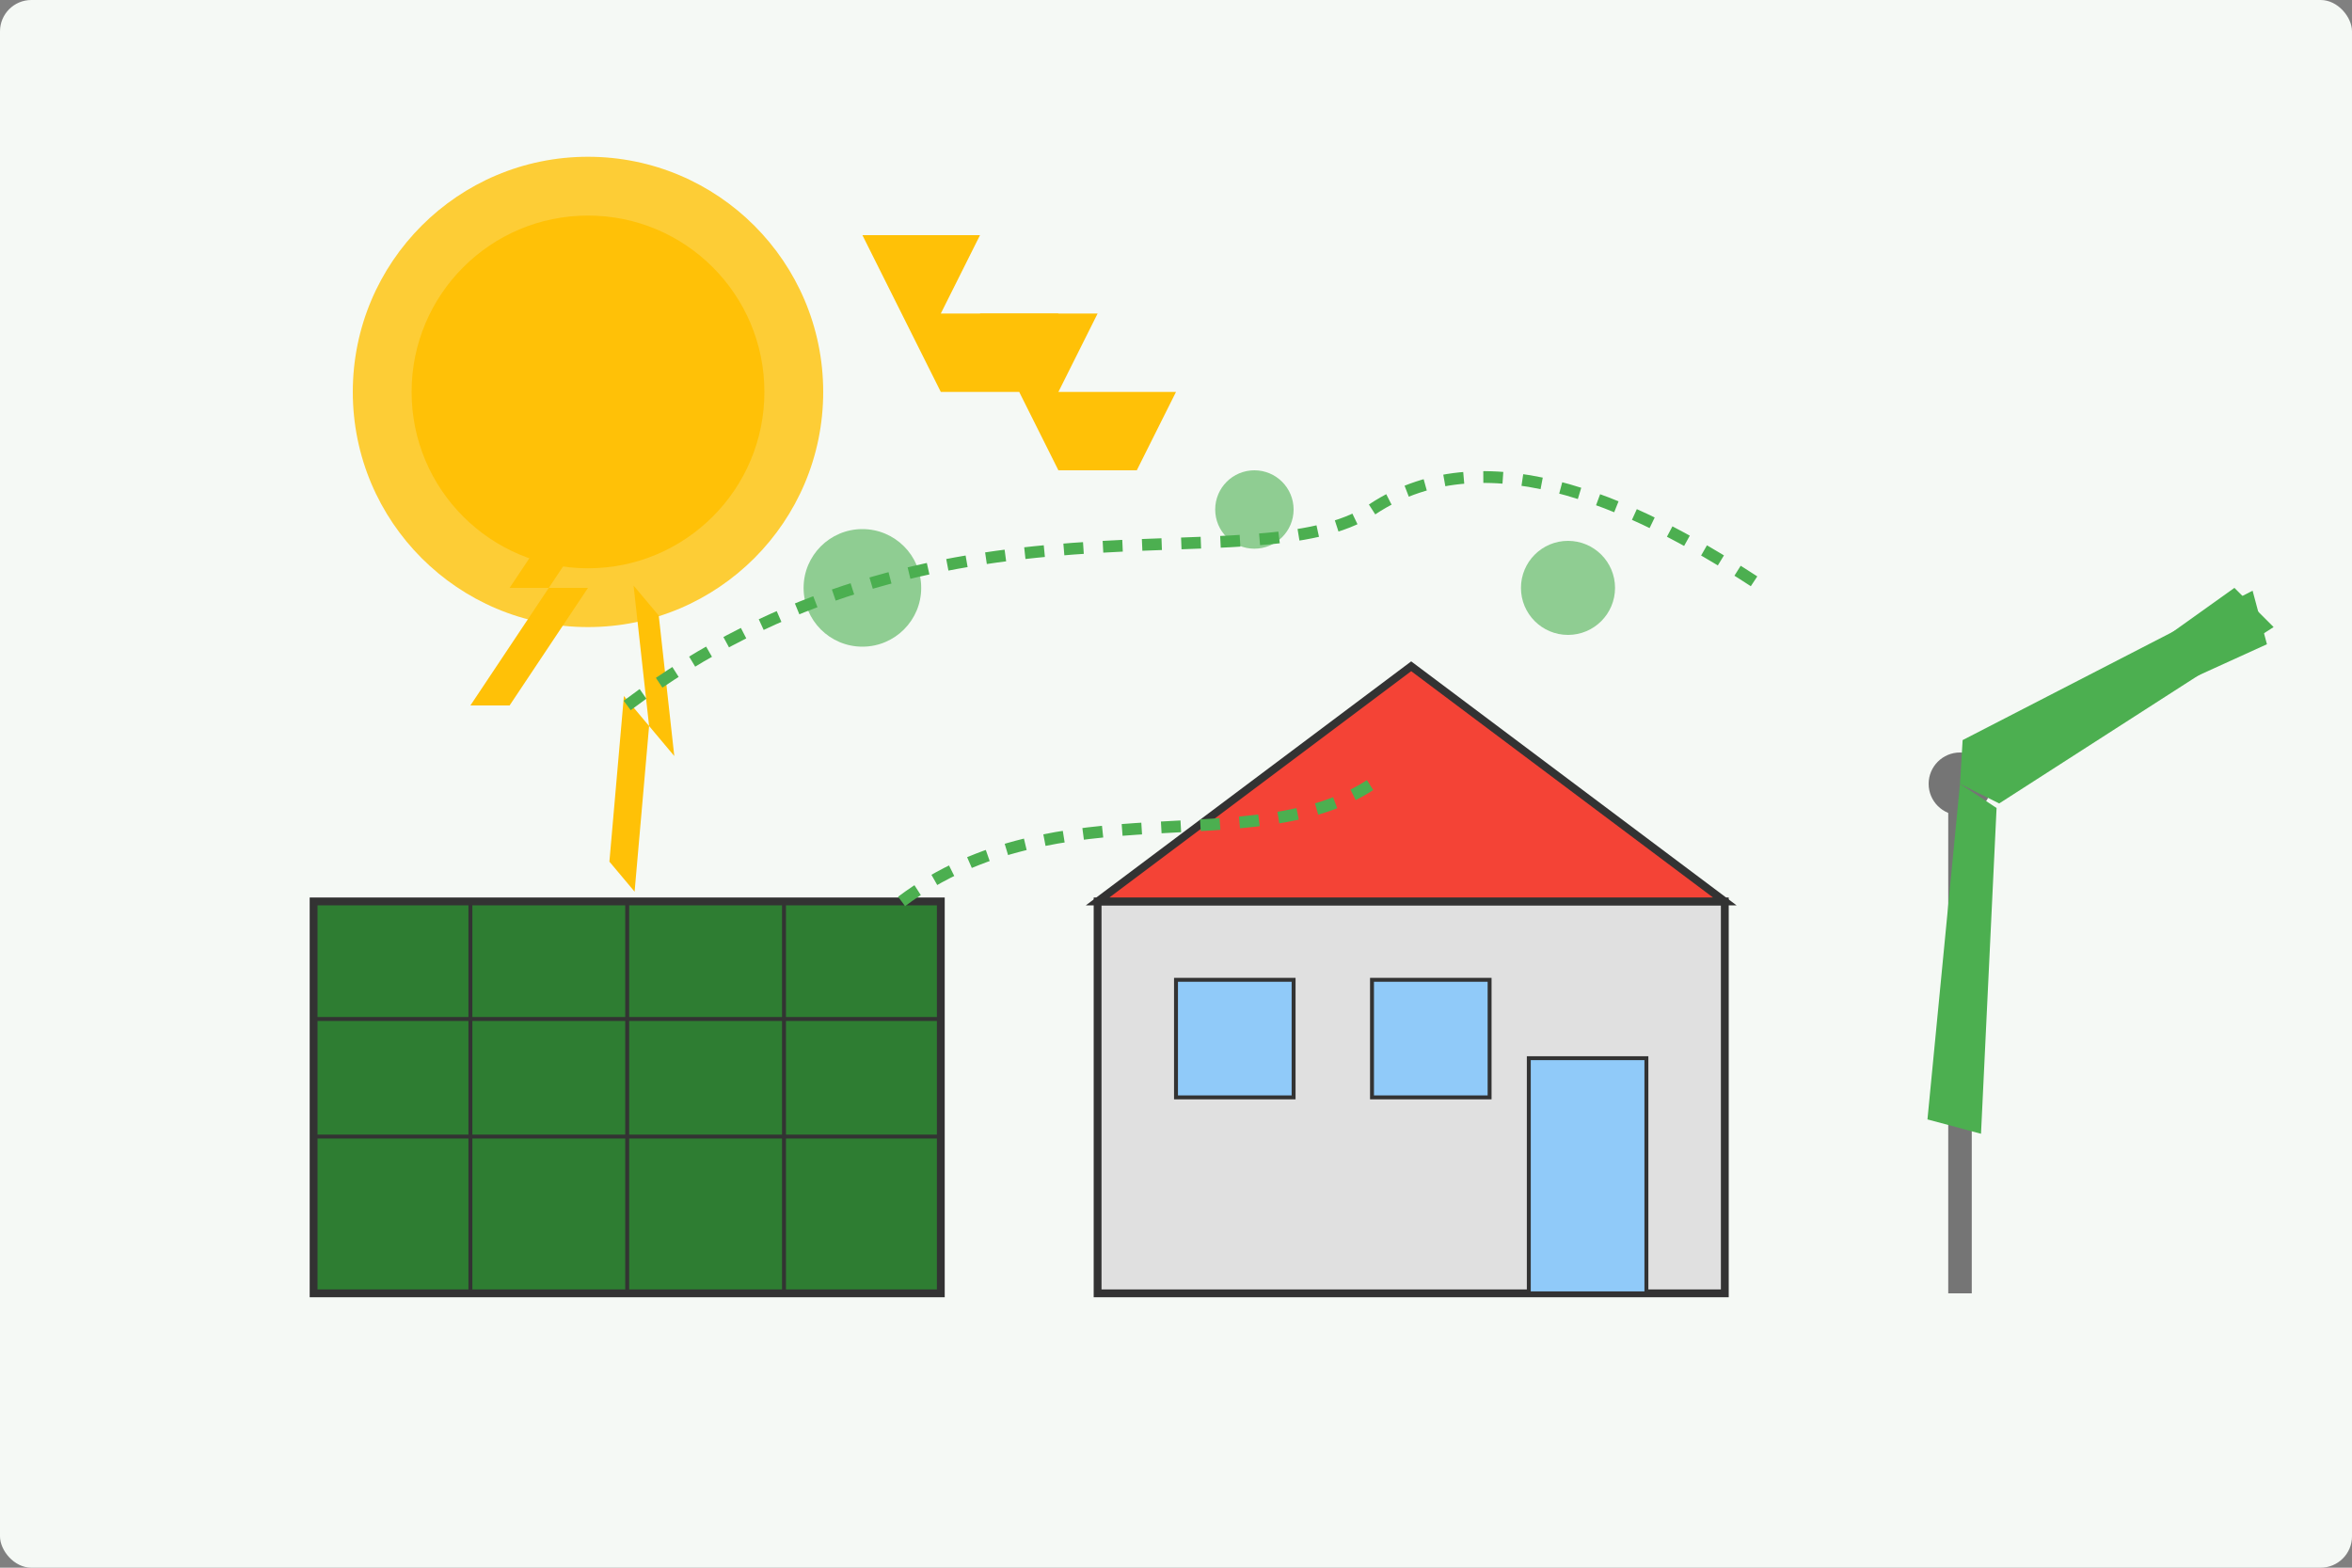 <svg width="600" height="400" viewBox="0 0 600 400" fill="none" xmlns="http://www.w3.org/2000/svg">
  <rect x="0" y="0" width="600" height="400" fill="#808080" stroke="none"/>
  <!-- Tło -->
  <rect width="600" height="400" rx="8" fill="#F5F9F5"/>
  
  <!-- Słońce -->
  <circle cx="150" cy="100" r="60" fill="#FFC107" fill-opacity="0.8"/>
  <circle cx="150" cy="100" r="45" fill="#FFC107"/>
  
  <!-- Panele słoneczne -->
  <rect x="80" y="230" width="160" height="100" fill="#2E7D32" stroke="#333" stroke-width="2"/>
  <line x1="120" y1="230" x2="120" y2="330" stroke="#333" stroke-width="1"/>
  <line x1="160" y1="230" x2="160" y2="330" stroke="#333" stroke-width="1"/>
  <line x1="200" y1="230" x2="200" y2="330" stroke="#333" stroke-width="1"/>
  <line x1="80" y1="260" x2="240" y2="260" stroke="#333" stroke-width="1"/>
  <line x1="80" y1="290" x2="240" y2="290" stroke="#333" stroke-width="1"/>
  
  <!-- Dach domu -->
  <rect x="280" y="230" width="160" height="100" fill="#E0E0E0" stroke="#333" stroke-width="2"/>
  <polygon points="280,230 360,170 440,230" fill="#F44336" stroke="#333" stroke-width="2"/>
  
  <!-- Okna domu -->
  <rect x="300" y="250" width="30" height="30" fill="#90CAF9" stroke="#333" stroke-width="1"/>
  <rect x="350" y="250" width="30" height="30" fill="#90CAF9" stroke="#333" stroke-width="1"/>
  <rect x="390" y="270" width="30" height="60" fill="#90CAF9" stroke="#333" stroke-width="1"/>
  
  <!-- Turbina wiatrowa -->
  <line x1="500" y1="330" x2="500" y2="200" stroke="#757575" stroke-width="6"/>
  <circle cx="500" cy="200" r="8" fill="#757575"/>
  
  <!-- Łopatki turbiny -->
  <g transform="rotate(0 500 200)">
    <path d="M500 200 L570 150 L580 160 L510 205 Z" fill="#4CAF50"/>
    <path d="M500 200 L430 150 L420 160 L490 205 Z" fill="#4CAF50" transform="rotate(120 500 200)"/>
    <path d="M500 200 L430 150 L420 160 L490 205 Z" fill="#4CAF50" transform="rotate(240 500 200)"/>
  </g>
  
  <!-- Strzałki energii / promienie -->
  <path d="M150 120 L130 150 L140 150 L120 180 L130 180 L110 210 L150 150 L140 150 L160 120 Z" fill="#FFC107"/>
  <path d="M190 130 L220 150 L210 150 L240 180 L230 180 L260 210 L200 150 L210 150 L180 130 Z" fill="#FFC107" transform="rotate(50 150 120)"/>
  
  <!-- Symbole energii elektrycznej -->
  <path d="M260 100 L270 80 L240 80 L250 60 L220 60 L240 100 Z" fill="#FFC107"/>
  <path d="M290 120 L300 100 L270 100 L280 80 L250 80 L270 120 Z" fill="#FFC107"/>
  
  <!-- Obłok energetyczny łączący elementy -->
  <path d="M160 180 C 240 120, 320 150, 350 130 C 380 110, 420 130, 450 150" stroke="#4CAF50" stroke-width="3" stroke-dasharray="5,5" fill="none"/>
  <path d="M230 230 C 270 200, 320 220, 350 200" stroke="#4CAF50" stroke-width="3" stroke-dasharray="5,5" fill="none"/>
  
  <!-- Symbole energii zielonej -->
  <circle cx="220" cy="150" r="15" fill="#4CAF50" fill-opacity="0.6"/>
  <circle cx="320" cy="130" r="10" fill="#4CAF50" fill-opacity="0.6"/>
  <circle cx="400" cy="150" r="12" fill="#4CAF50" fill-opacity="0.6"/>
</svg>
